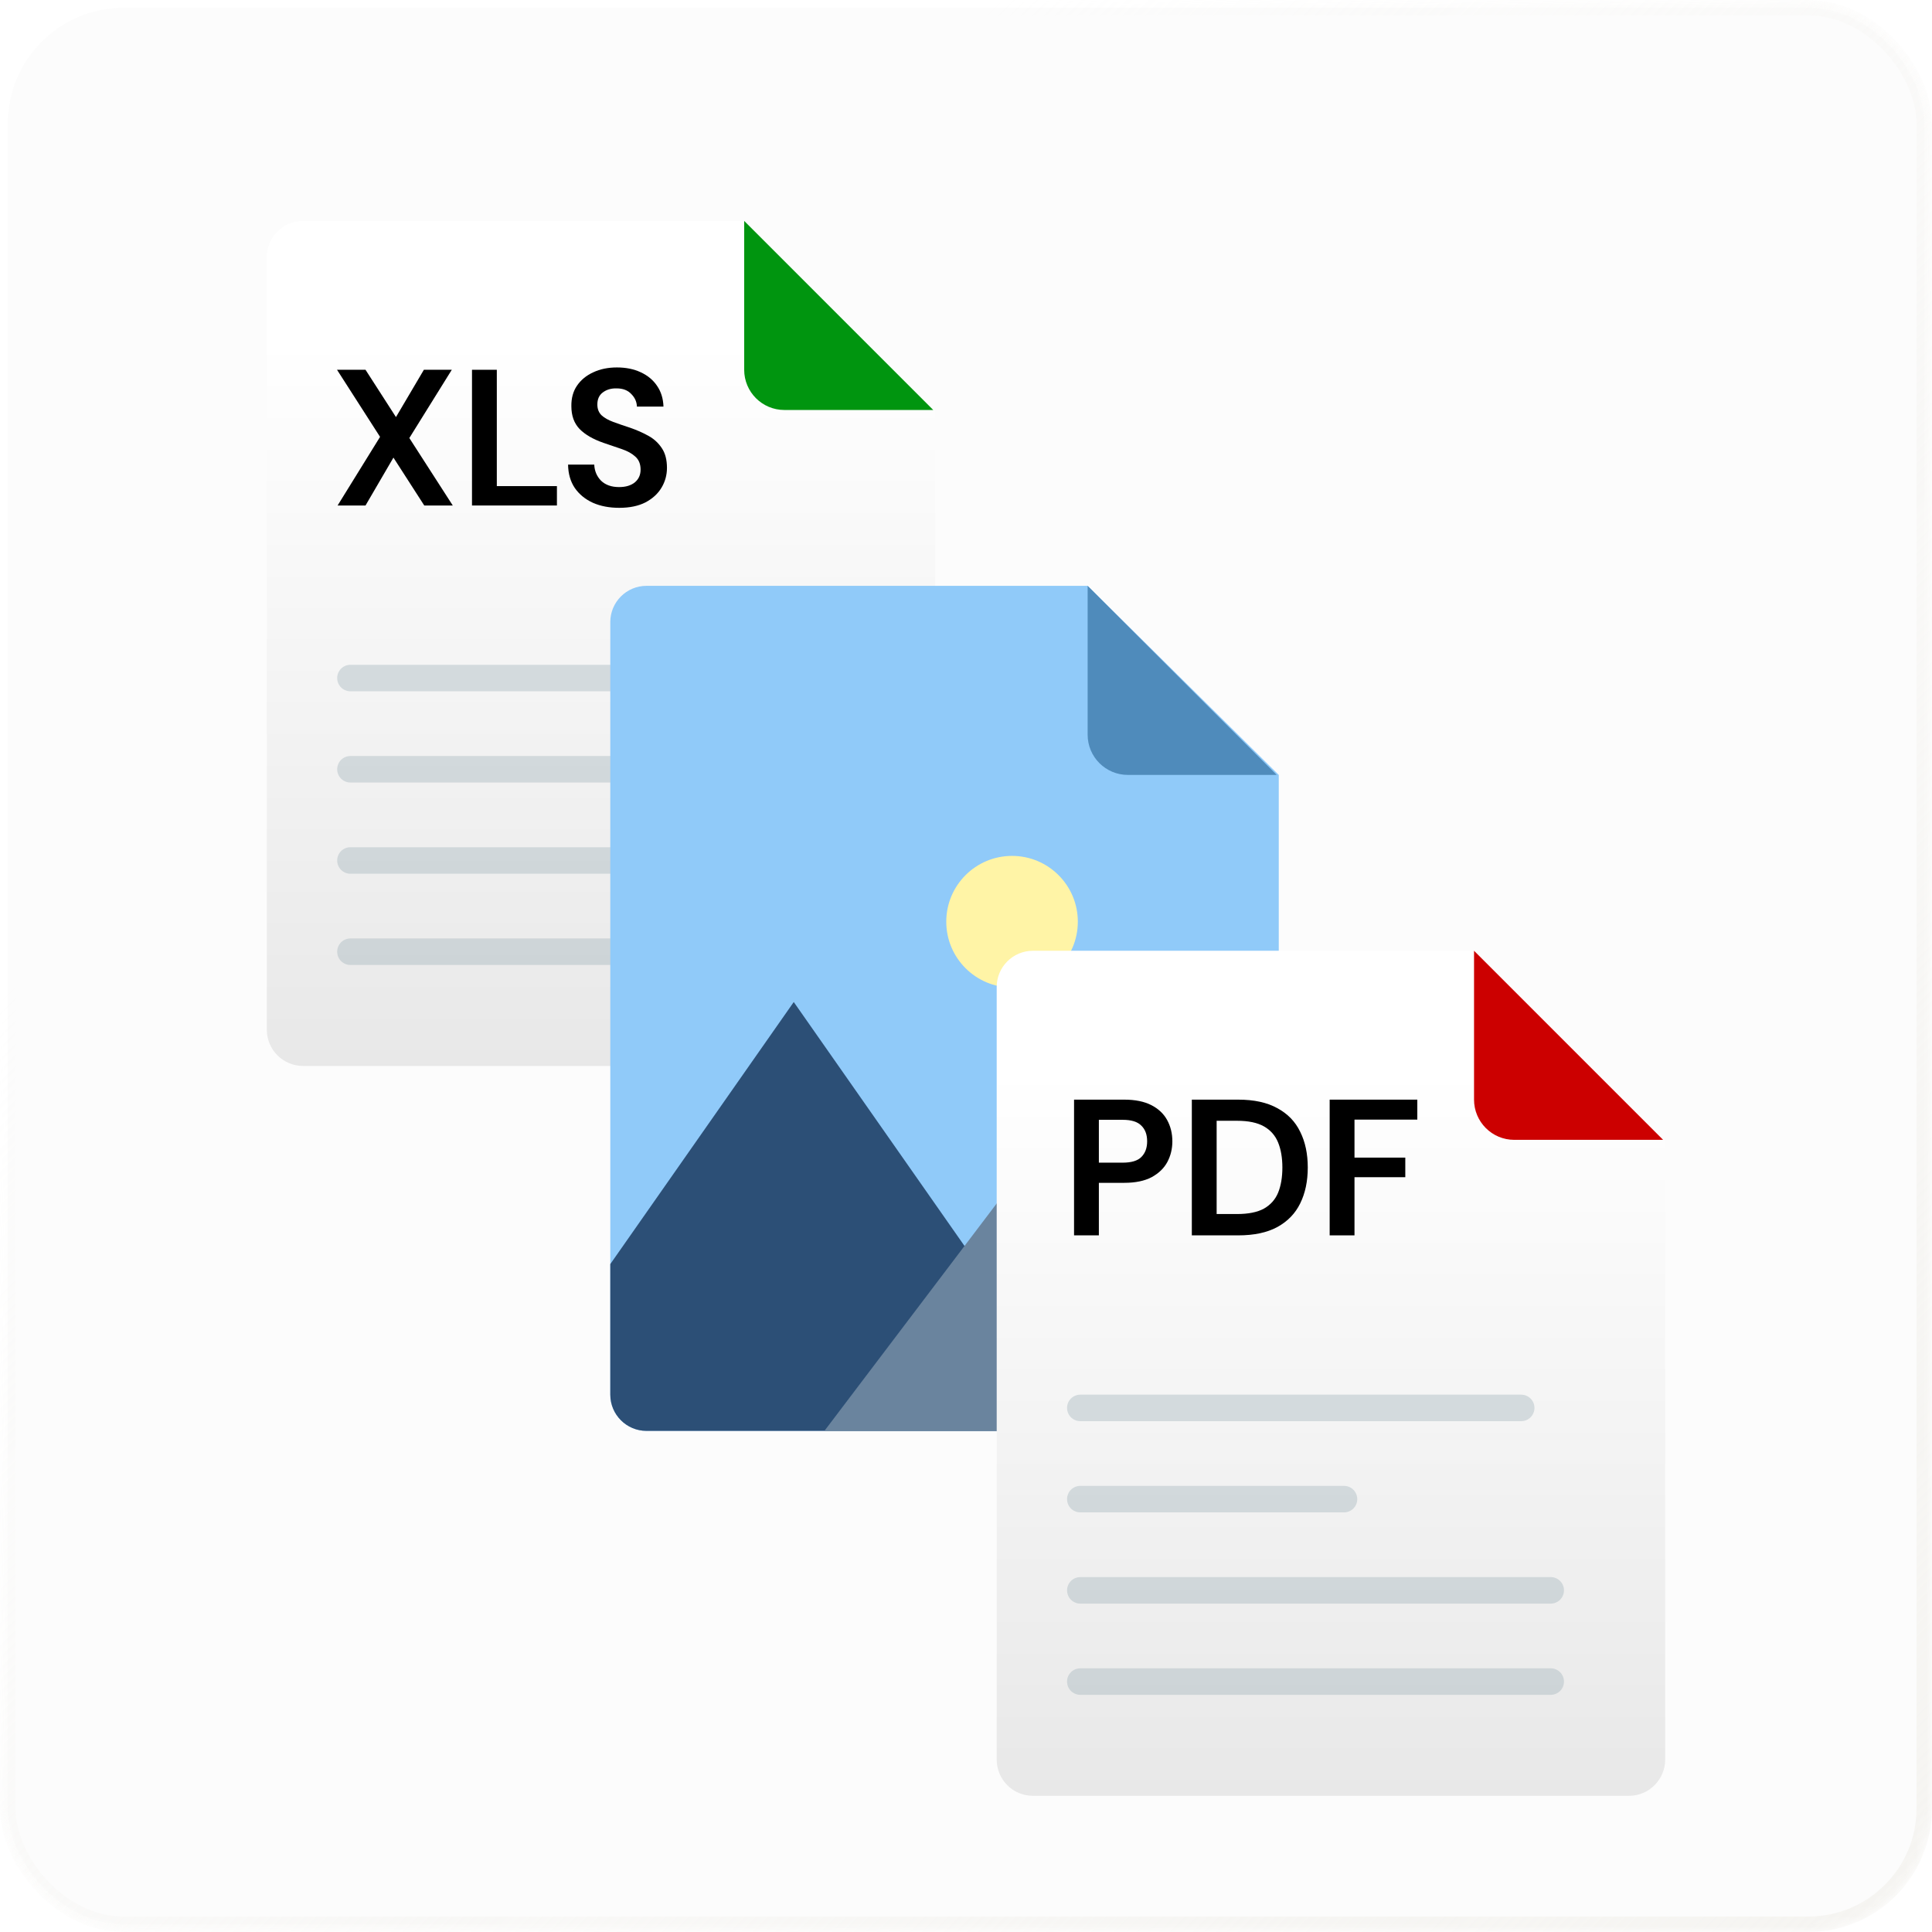 <svg width="180" height="180" viewBox="0 0 180 180" fill="none" xmlns="http://www.w3.org/2000/svg">
<mask id="mask0_1956_56504" style="mask-type:alpha" maskUnits="userSpaceOnUse" x="0" y="0" width="180" height="180">
<rect width="180" height="180" rx="11.52" fill="#FBFBFA"/>
</mask>
<g mask="url(#mask0_1956_56504)">
<rect x="0.72" y="0.72" width="178.56" height="178.56" rx="10.8" fill="#FCFCFC" stroke="url(#paint0_linear_1956_56504)" stroke-width="1.44"/>
<g filter="url(#filter0_d_1956_56504)">
<path d="M83.765 95.312H28.235C26.371 95.312 24.86 93.801 24.86 91.937V19.956C24.86 18.092 26.371 16.581 28.235 16.581H69.333L87.14 34.197V91.937C87.14 93.801 85.629 95.312 83.765 95.312Z" fill="url(#paint1_linear_1956_56504)"/>
<path d="M31.453 43.096L35.409 36.702L31.399 30.451H34.054L36.891 34.859L39.492 30.451H42.093L38.137 36.81L42.183 43.096H39.528L36.656 38.634L34.054 43.096H31.453Z" fill="black"/>
<path d="M43.975 43.096V30.451H46.287V41.29H51.887V43.096H43.975Z" fill="black"/>
<path d="M57.695 43.313C56.768 43.313 55.949 43.157 55.238 42.843C54.528 42.518 53.968 42.061 53.558 41.471C53.149 40.868 52.938 40.14 52.926 39.285H55.365C55.389 39.875 55.6 40.375 55.997 40.784C56.407 41.181 56.967 41.38 57.677 41.38C58.291 41.38 58.779 41.236 59.14 40.947C59.502 40.646 59.682 40.248 59.682 39.754C59.682 39.236 59.52 38.833 59.195 38.544C58.882 38.255 58.46 38.02 57.93 37.84C57.4 37.659 56.834 37.466 56.232 37.261C55.257 36.924 54.51 36.491 53.992 35.961C53.486 35.431 53.233 34.726 53.233 33.847C53.221 33.101 53.396 32.462 53.757 31.932C54.13 31.39 54.636 30.975 55.275 30.686C55.913 30.385 56.648 30.234 57.478 30.234C58.322 30.234 59.062 30.385 59.7 30.686C60.351 30.987 60.856 31.409 61.218 31.951C61.591 32.492 61.79 33.137 61.814 33.883H59.339C59.327 33.438 59.152 33.046 58.815 32.709C58.49 32.36 58.032 32.185 57.442 32.185C56.937 32.173 56.509 32.3 56.16 32.565C55.822 32.818 55.654 33.191 55.654 33.685C55.654 34.106 55.786 34.443 56.051 34.696C56.316 34.937 56.678 35.142 57.135 35.31C57.593 35.479 58.117 35.66 58.707 35.852C59.333 36.069 59.905 36.322 60.423 36.611C60.941 36.9 61.356 37.286 61.669 37.767C61.983 38.237 62.139 38.845 62.139 39.592C62.139 40.254 61.971 40.868 61.633 41.434C61.296 42 60.796 42.458 60.134 42.807C59.472 43.145 58.659 43.313 57.695 43.313Z" fill="black"/>
<path opacity="0.35" d="M74.962 59.172C74.962 58.844 74.832 58.53 74.6 58.298C74.369 58.067 74.054 57.937 73.727 57.937H32.65C32.322 57.937 32.008 58.067 31.776 58.298C31.545 58.53 31.415 58.844 31.415 59.172C31.415 59.499 31.545 59.813 31.776 60.045C32.008 60.276 32.322 60.407 32.65 60.407H73.727C73.889 60.407 74.05 60.375 74.2 60.312C74.35 60.25 74.486 60.16 74.6 60.045C74.715 59.93 74.806 59.794 74.868 59.644C74.93 59.494 74.962 59.334 74.962 59.172ZM58.452 67.671C58.452 67.343 58.322 67.029 58.09 66.797C57.858 66.566 57.544 66.436 57.217 66.436H32.65C32.322 66.436 32.008 66.566 31.776 66.797C31.545 67.029 31.415 67.343 31.415 67.671C31.415 67.998 31.545 68.312 31.776 68.544C32.008 68.775 32.322 68.906 32.65 68.906H57.217C57.379 68.906 57.539 68.874 57.689 68.812C57.839 68.75 57.975 68.659 58.09 68.544C58.205 68.429 58.296 68.293 58.358 68.143C58.42 67.993 58.452 67.833 58.452 67.671ZM77.712 76.17C77.712 75.842 77.582 75.528 77.351 75.296C77.119 75.065 76.805 74.935 76.477 74.935H32.65C32.322 74.935 32.008 75.065 31.776 75.296C31.545 75.528 31.415 75.842 31.415 76.17C31.415 76.497 31.545 76.811 31.776 77.043C32.008 77.275 32.322 77.405 32.65 77.405H76.477C76.805 77.405 77.119 77.275 77.351 77.043C77.582 76.811 77.712 76.497 77.712 76.17ZM77.712 84.669C77.712 84.341 77.582 84.027 77.351 83.795C77.119 83.564 76.805 83.434 76.477 83.434H32.65C32.322 83.434 32.008 83.564 31.776 83.795C31.545 84.027 31.415 84.341 31.415 84.669C31.415 84.996 31.545 85.31 31.776 85.542C32.008 85.774 32.322 85.904 32.65 85.904H76.477C76.805 85.904 77.119 85.774 77.351 85.542C77.582 85.31 77.712 84.996 77.712 84.669Z" fill="#96A9B2"/>
<path d="M69.334 16.581L86.949 34.197H73.078C71.01 34.197 69.334 32.52 69.334 30.452V16.581Z" fill="#00950F"/>
</g>
<g filter="url(#filter1_d_1956_56504)">
<path d="M115.765 129.312H60.235C58.371 129.312 56.86 127.801 56.86 125.937V53.956C56.86 52.092 58.371 50.581 60.235 50.581H101.333L119.14 68.197V125.937C119.14 127.801 117.629 129.312 115.765 129.312Z" fill="#90CAF9"/>
<path fill-rule="evenodd" clip-rule="evenodd" d="M101.921 129.312H60.235C58.371 129.312 56.86 127.801 56.86 125.937V113.772L73.952 89.356L101.921 129.312Z" fill="#2C4F76"/>
<path fill-rule="evenodd" clip-rule="evenodd" d="M76.809 129.312H115.765C115.937 129.312 116.106 129.299 116.271 129.274L96.554 103.248L76.809 129.312Z" fill="#6A849E"/>
<path d="M94.29 88C97.675 88 100.419 85.256 100.419 81.871C100.419 78.486 97.675 75.742 94.29 75.742C90.905 75.742 88.161 78.486 88.161 81.871C88.161 85.256 90.905 88 94.29 88Z" fill="#FFF4A6"/>
<path d="M101.333 50.581L118.949 68.197H105.078C103.01 68.197 101.333 66.52 101.333 64.452V50.581Z" fill="#4F8BBB"/>
</g>
<g filter="url(#filter2_d_1956_56504)">
<path d="M151.765 163.312H96.235C94.371 163.312 92.86 161.801 92.86 159.937V87.956C92.86 86.092 94.371 84.581 96.235 84.581H137.333L155.14 102.197V159.937C155.14 161.801 153.629 163.312 151.765 163.312Z" fill="url(#paint2_linear_1956_56504)"/>
<path opacity="0.35" d="M142.962 127.172C142.962 126.844 142.832 126.53 142.6 126.298C142.369 126.067 142.054 125.937 141.727 125.937H100.65C100.322 125.937 100.008 126.067 99.776 126.298C99.545 126.53 99.415 126.844 99.415 127.172C99.415 127.499 99.545 127.813 99.776 128.045C100.008 128.276 100.322 128.407 100.65 128.407H141.727C141.889 128.407 142.05 128.375 142.2 128.313C142.349 128.25 142.486 128.159 142.6 128.045C142.715 127.93 142.806 127.794 142.868 127.644C142.93 127.494 142.962 127.334 142.962 127.172ZM126.452 135.671C126.452 135.343 126.321 135.029 126.09 134.797C125.858 134.566 125.544 134.436 125.217 134.436H100.65C100.322 134.436 100.008 134.566 99.776 134.797C99.545 135.029 99.415 135.343 99.415 135.671C99.415 135.998 99.545 136.312 99.776 136.544C100.008 136.775 100.322 136.906 100.65 136.906H125.217C125.379 136.906 125.539 136.874 125.689 136.812C125.839 136.75 125.975 136.659 126.09 136.544C126.205 136.429 126.296 136.293 126.358 136.143C126.42 135.993 126.452 135.833 126.452 135.671ZM145.712 144.17C145.712 143.842 145.582 143.528 145.351 143.296C145.119 143.065 144.805 142.935 144.477 142.935H100.65C100.322 142.935 100.008 143.065 99.776 143.296C99.545 143.528 99.415 143.842 99.415 144.17C99.415 144.497 99.545 144.811 99.776 145.043C100.008 145.275 100.322 145.405 100.65 145.405H144.477C144.805 145.405 145.119 145.275 145.351 145.043C145.582 144.811 145.712 144.497 145.712 144.17ZM145.712 152.669C145.712 152.341 145.582 152.027 145.351 151.795C145.119 151.564 144.805 151.434 144.477 151.434H100.65C100.322 151.434 100.008 151.564 99.776 151.795C99.545 152.027 99.415 152.341 99.415 152.669C99.415 152.996 99.545 153.31 99.776 153.542C100.008 153.774 100.322 153.904 100.65 153.904H144.477C144.805 153.904 145.119 153.774 145.351 153.542C145.582 153.31 145.712 152.996 145.712 152.669Z" fill="#96A9B2"/>
<path d="M137.333 84.581L154.949 102.197H141.078C139.01 102.197 137.333 100.52 137.333 98.452V84.581Z" fill="#CC0000"/>
<path d="M100.067 111.096V98.451H104.746C105.757 98.451 106.594 98.62 107.257 98.957C107.919 99.294 108.413 99.758 108.738 100.348C109.063 100.938 109.226 101.6 109.226 102.335C109.226 103.034 109.069 103.678 108.756 104.268C108.443 104.846 107.955 105.316 107.293 105.677C106.63 106.026 105.781 106.201 104.746 106.201H102.379V111.096H100.067ZM102.379 104.322H104.601C105.408 104.322 105.986 104.148 106.335 103.798C106.697 103.437 106.877 102.949 106.877 102.335C106.877 101.709 106.697 101.221 106.335 100.872C105.986 100.511 105.408 100.33 104.601 100.33H102.379V104.322Z" fill="black"/>
<path d="M111.04 111.096V98.451H115.357C116.838 98.451 118.055 98.716 119.006 99.246C119.97 99.764 120.68 100.498 121.138 101.45C121.607 102.389 121.842 103.497 121.842 104.774C121.842 106.05 121.607 107.164 121.138 108.116C120.68 109.055 119.97 109.79 119.006 110.32C118.055 110.837 116.838 111.096 115.357 111.096H111.04ZM113.352 109.109H115.249C116.308 109.109 117.145 108.941 117.76 108.603C118.374 108.254 118.813 107.76 119.078 107.122C119.343 106.472 119.476 105.689 119.476 104.774C119.476 103.871 119.343 103.094 119.078 102.443C118.813 101.793 118.374 101.293 117.76 100.944C117.145 100.595 116.308 100.42 115.249 100.42H113.352V109.109Z" fill="black"/>
<path d="M123.882 111.096V98.451H132.048V100.312H126.195V103.852H130.928V105.677H126.195V111.096H123.882Z" fill="black"/>
</g>
</g>
<defs>
<filter id="filter0_d_1956_56504" x="12" y="16" width="88" height="88" filterUnits="userSpaceOnUse" color-interpolation-filters="sRGB">
<feFlood flood-opacity="0" result="BackgroundImageFix"/>
<feColorMatrix in="SourceAlpha" type="matrix" values="0 0 0 0 0 0 0 0 0 0 0 0 0 0 0 0 0 0 127 0" result="hardAlpha"/>
<feOffset dy="4"/>
<feGaussianBlur stdDeviation="2"/>
<feColorMatrix type="matrix" values="0 0 0 0 0 0 0 0 0 0 0 0 0 0 0 0 0 0 0.25 0"/>
<feBlend mode="normal" in2="BackgroundImageFix" result="effect1_dropShadow_1956_56504"/>
<feBlend mode="normal" in="SourceGraphic" in2="effect1_dropShadow_1956_56504" result="shape"/>
</filter>
<filter id="filter1_d_1956_56504" x="44" y="50" width="88" height="88" filterUnits="userSpaceOnUse" color-interpolation-filters="sRGB">
<feFlood flood-opacity="0" result="BackgroundImageFix"/>
<feColorMatrix in="SourceAlpha" type="matrix" values="0 0 0 0 0 0 0 0 0 0 0 0 0 0 0 0 0 0 127 0" result="hardAlpha"/>
<feOffset dy="4"/>
<feGaussianBlur stdDeviation="2"/>
<feColorMatrix type="matrix" values="0 0 0 0 0 0 0 0 0 0 0 0 0 0 0 0 0 0 0.25 0"/>
<feBlend mode="normal" in2="BackgroundImageFix" result="effect1_dropShadow_1956_56504"/>
<feBlend mode="normal" in="SourceGraphic" in2="effect1_dropShadow_1956_56504" result="shape"/>
</filter>
<filter id="filter2_d_1956_56504" x="80" y="84" width="88" height="88" filterUnits="userSpaceOnUse" color-interpolation-filters="sRGB">
<feFlood flood-opacity="0" result="BackgroundImageFix"/>
<feColorMatrix in="SourceAlpha" type="matrix" values="0 0 0 0 0 0 0 0 0 0 0 0 0 0 0 0 0 0 127 0" result="hardAlpha"/>
<feOffset dy="4"/>
<feGaussianBlur stdDeviation="2"/>
<feColorMatrix type="matrix" values="0 0 0 0 0 0 0 0 0 0 0 0 0 0 0 0 0 0 0.25 0"/>
<feBlend mode="normal" in2="BackgroundImageFix" result="effect1_dropShadow_1956_56504"/>
<feBlend mode="normal" in="SourceGraphic" in2="effect1_dropShadow_1956_56504" result="shape"/>
</filter>
<linearGradient id="paint0_linear_1956_56504" x1="180" y1="180" x2="0" y2="0" gradientUnits="userSpaceOnUse">
<stop stop-color="#F5F4F1"/>
<stop offset="0.745" stop-color="#F5F4F1" stop-opacity="0"/>
</linearGradient>
<linearGradient id="paint1_linear_1956_56504" x1="56" y1="27.613" x2="56" y2="95.312" gradientUnits="userSpaceOnUse">
<stop stop-color="white"/>
<stop offset="1" stop-color="#E8E8E8"/>
</linearGradient>
<linearGradient id="paint2_linear_1956_56504" x1="124" y1="95.613" x2="124" y2="163.312" gradientUnits="userSpaceOnUse">
<stop stop-color="white"/>
<stop offset="1" stop-color="#E8E8E8"/>
</linearGradient>
</defs>
</svg>

